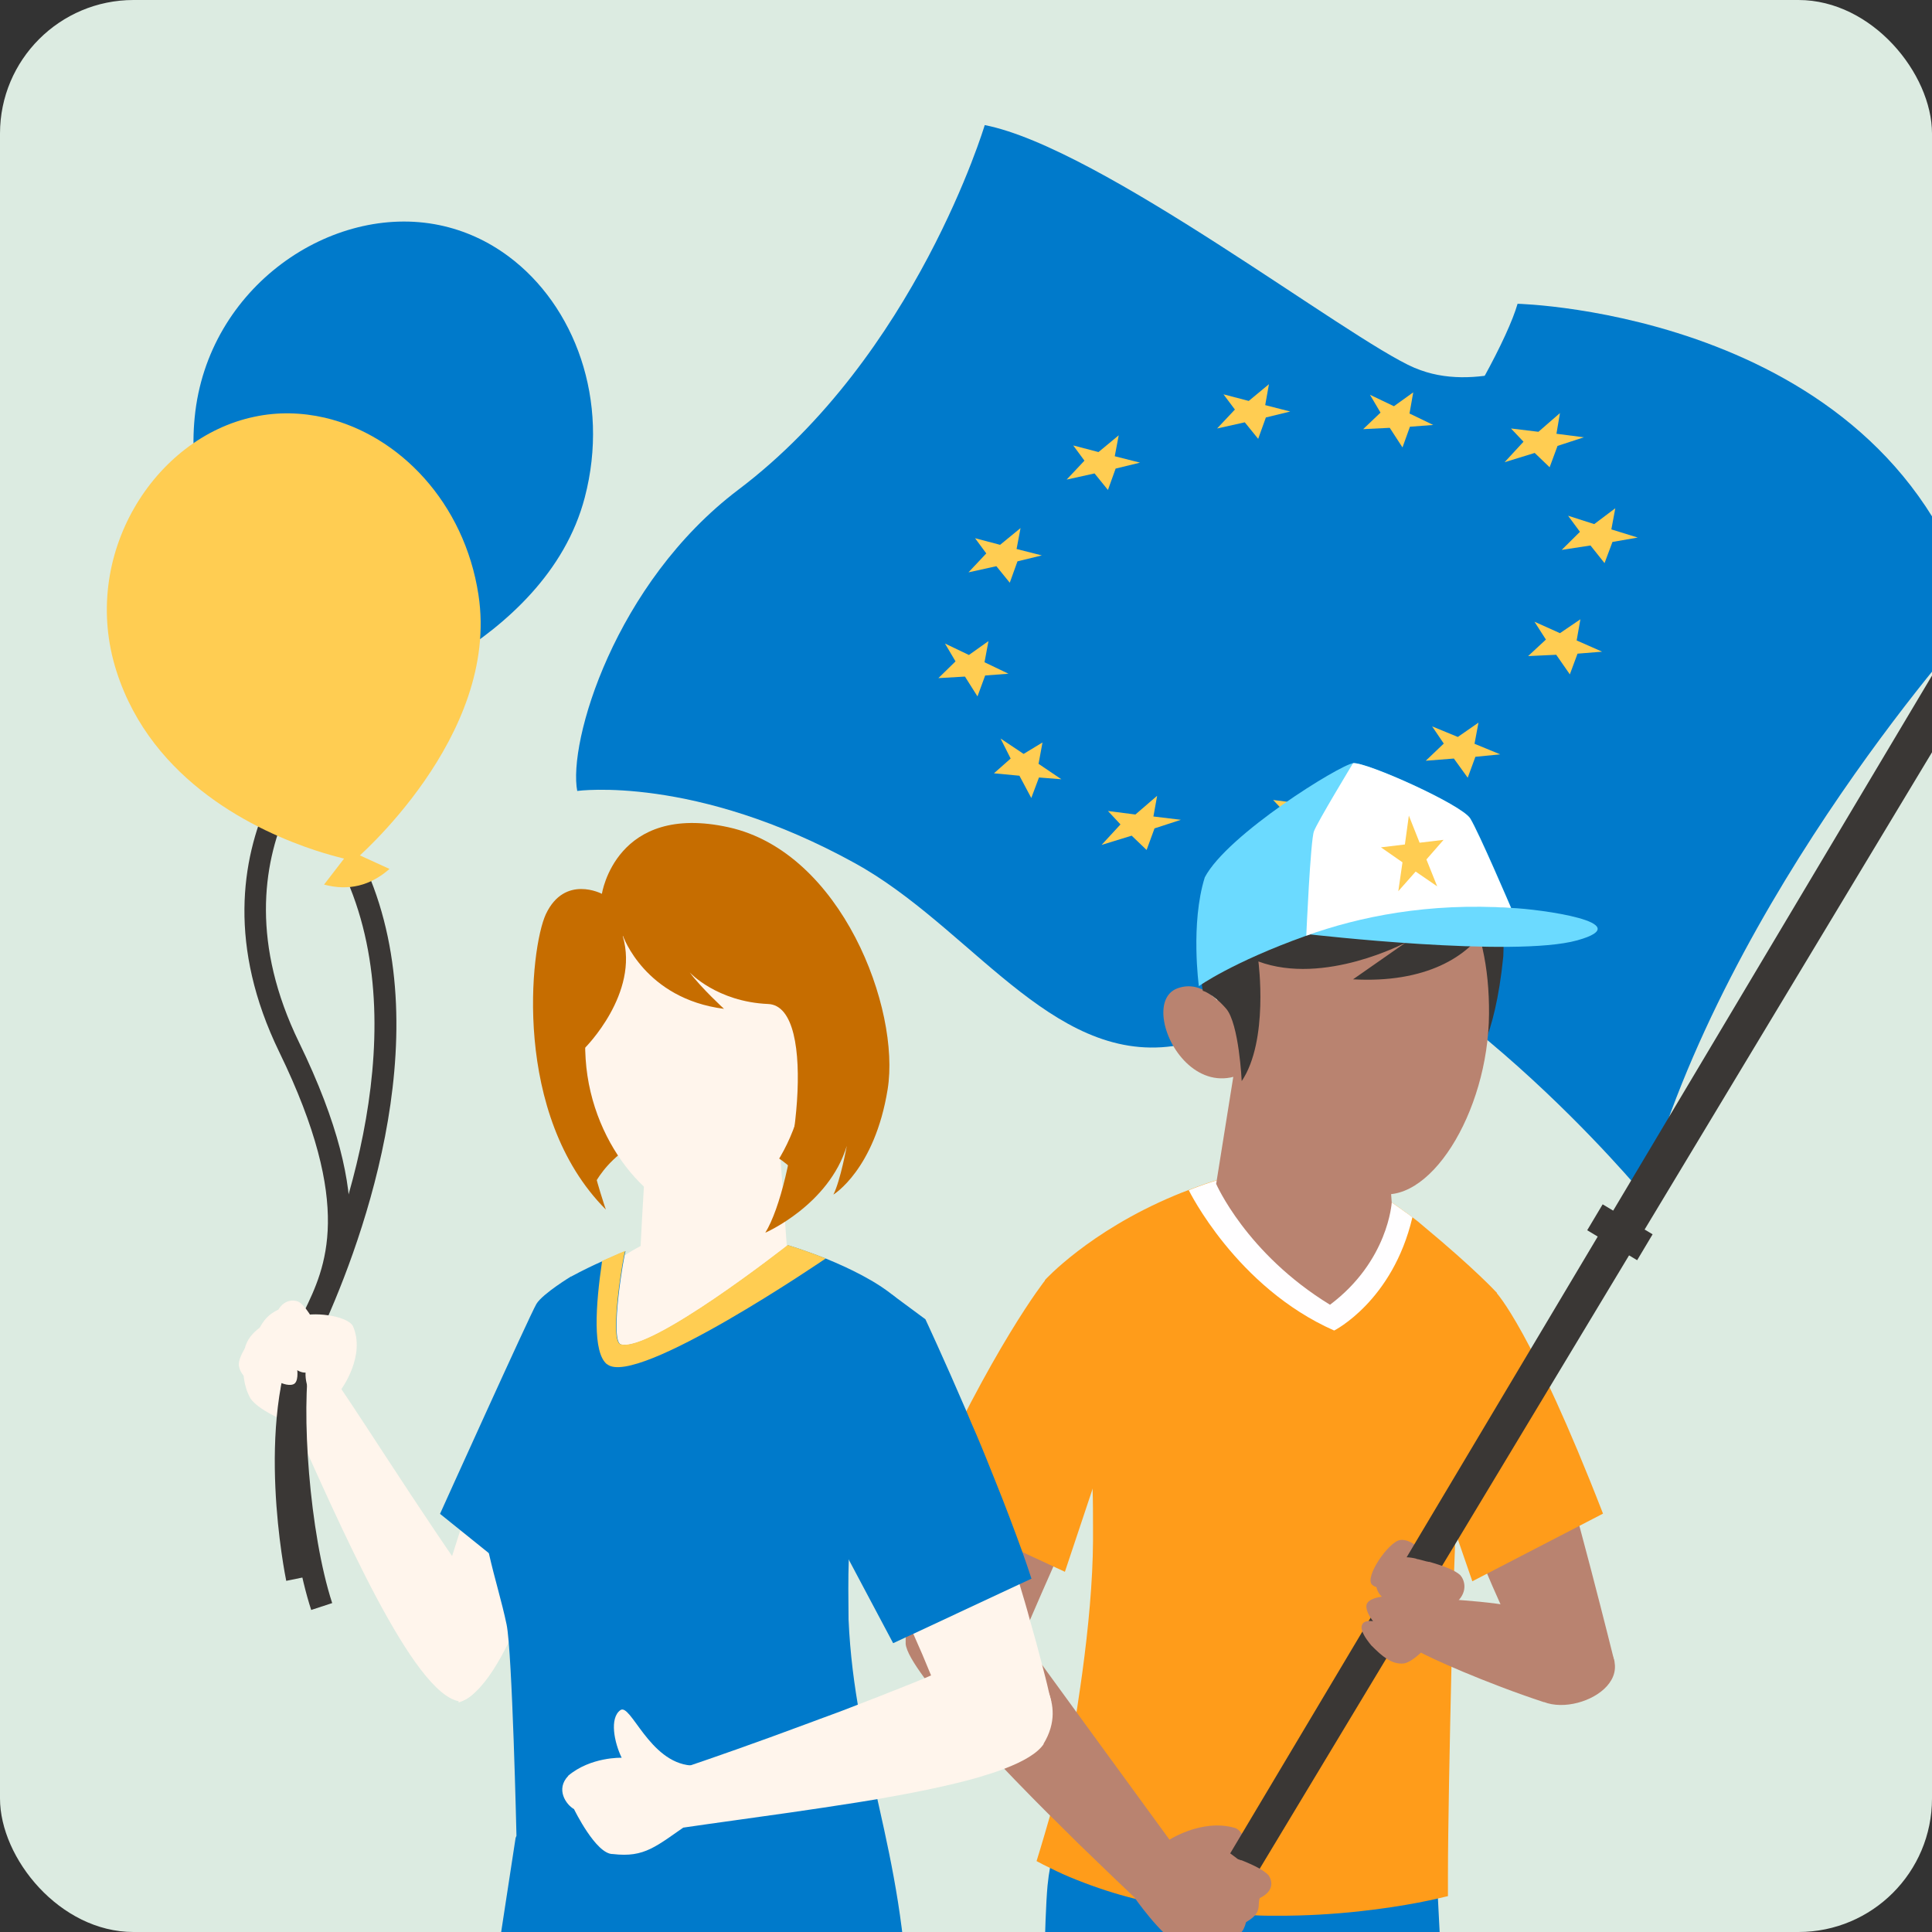 <svg width="217" height="217" viewBox="0 0 217 217" fill="none" xmlns="http://www.w3.org/2000/svg">
<rect x="0" y="0" width="217" height="217" fill="#333333" stroke="none"/>
<g clip-path="url(#clip0_5166_11160)">
<rect width="217" height="217" rx="15" fill="#DCEBE1"/>
<g clip-path="url(#clip1_5166_11160)">
<path d="M64.842 88.837C64.842 88.837 78.04 87.005 96.074 96.979C96.419 97.177 96.764 97.375 97.11 97.573C109.913 105.195 118.991 120.266 133.028 117.272L175.78 39.416L175.879 39.218C175.854 39.218 175.756 39.292 175.583 39.366C173.906 40.232 165.691 44.242 158.907 41.321C158.907 41.321 158.907 41.321 158.882 41.321C151.284 38.03 123.629 16.598 110.604 14.049C110.604 14.049 102.858 39.96 82.925 55.007C69.061 65.5 63.757 83.368 64.842 88.886V88.837Z" fill="#007ACB"/>
<path d="M119.657 109.699C125.923 110.268 129.821 111.728 133.028 117.247L175.879 39.193C175.065 40.381 149.433 78.072 138.949 83.64C128.291 89.282 112.577 104.848 112.577 104.848C112.577 104.848 112.108 109.031 119.657 109.699Z" fill="#007ACB"/>
<path d="M221.986 69.558C221.986 69.558 193.814 100.344 184.661 134.273C184.661 134.273 161.867 106.606 139.812 101.483C117.758 96.36 112.577 104.824 112.577 104.824C112.577 104.824 121.828 89.159 137.469 77.948C153.109 66.737 168.33 41.495 170.452 34.12C170.452 34.12 212.612 35.085 221.986 69.534V69.558Z" fill="#007ACB"/>
<path d="M127.527 91.485L129.969 89.381L129.55 91.707L132.634 92.079L129.673 93.044L128.785 95.469L127.108 93.861L123.728 94.9L125.85 92.598L124.443 91.089L127.527 91.485Z" fill="#FFCD52"/>
<path d="M174.053 52.483L172.376 50.874L168.996 51.913L171.118 49.612L169.712 48.127L172.795 48.498L175.213 46.395L174.818 48.721L177.902 49.117L174.941 50.082L174.053 52.483Z" fill="#FFCD52"/>
<path d="M146.078 90.248L148.521 88.144L148.101 90.47L151.185 90.841L148.225 91.807L147.361 94.232L145.659 92.599L142.279 93.663L144.401 91.336L142.995 89.852L146.078 90.248Z" fill="#FFCD52"/>
<path d="M180.221 63.248L178.642 61.268L175.41 61.763L177.458 59.734L176.126 57.927L179.061 58.867L181.429 57.086L180.985 59.461L183.946 60.377L181.109 60.872L180.221 63.248Z" fill="#FFCD52"/>
<path d="M163.741 82.774L166.06 81.165L165.616 83.541L168.503 84.729L165.715 85.001L164.852 87.352L163.297 85.199L160.14 85.446L162.163 83.516L160.855 81.586L163.741 82.774Z" fill="#FFCD52"/>
<path d="M175.213 71.117L177.507 69.558L177.088 71.934L179.949 73.196L177.186 73.419L176.323 75.745L174.793 73.543L171.636 73.691L173.634 71.835L172.351 69.831L175.213 71.117Z" fill="#FFCD52"/>
<path d="M156.563 45.627L158.734 44.068L158.314 46.444L160.978 47.731L158.363 47.929L157.525 50.255L156.094 48.053L153.109 48.201L155.058 46.345L153.874 44.341L156.563 45.627Z" fill="#FFCD52"/>
<path d="M141.317 49.29L139.812 47.434L136.704 48.127L138.702 45.999L137.42 44.291L140.257 45.033L142.526 43.153L142.107 45.504L144.919 46.221L142.181 46.89L141.317 49.29Z" fill="#FFCD52"/>
<path d="M114.97 84.679L117.092 83.392L116.648 85.793L119.213 87.525L116.697 87.327L115.833 89.629L114.501 87.129L111.64 86.857L113.515 85.199L112.38 82.947L114.97 84.679Z" fill="#FFCD52"/>
<path d="M123.382 50.775L125.652 48.894L125.208 51.245L128.045 51.963L125.306 52.631L124.443 55.032L122.938 53.175L119.805 53.868L121.803 51.74L120.545 50.033L123.382 50.775Z" fill="#FFCD52"/>
<path d="M106.139 72.281L108.827 73.567L111.023 72.008L110.579 74.384L113.268 75.671L110.653 75.869L109.79 78.22L108.383 75.993L105.398 76.166L107.323 74.285L106.139 72.281Z" fill="#FFCD52"/>
<path d="M113.416 65.45L111.911 63.594L108.778 64.287L110.777 62.159L109.518 60.451L112.331 61.194L114.625 59.313L114.181 61.664L117.018 62.382L114.28 63.05L113.416 65.45Z" fill="#FFCD52"/>
<path d="M165.814 143.999C169.983 147.216 173.412 157.116 173.757 158.724C176.767 168.128 181.355 186.714 181.355 186.714C181.355 186.714 178.741 185.526 172.943 189.436C165.074 173.919 160.411 160.061 158.068 150.384C158.068 150.384 155.971 138.976 165.814 143.999Z" fill="#B98370"/>
<path d="M180.048 170.009L165.37 177.607L159.646 161.026C159.646 161.026 161.719 149.79 168.059 145.187C168.059 145.187 171.981 149.246 180.048 170.009Z" fill="#FF9C1A"/>
<path d="M160.88 236.11L158.956 209.061C153.701 209.729 148.373 209.754 143.118 209.185L144.623 236.135H160.905L160.88 236.11Z" fill="#B98370"/>
<path d="M140.725 233.586L141.07 236.11H162.681L161.274 208.714C154.194 209.877 146.942 209.853 139.837 208.739L138.529 208.937L138.973 213.936L140.725 233.586Z" fill="#007ACB"/>
<path d="M136.778 236.11L138.924 208.591C132.905 207.576 126.96 205.794 121.31 203.319C120.866 210.174 120.496 223.365 120.2 236.11H136.753H136.778Z" fill="#B98370"/>
<path d="M140.454 236.11L140.725 233.586L141.268 229.799L143.389 214.876L144.179 209.284C135.841 208.516 127.601 206.24 119.904 202.676C118.819 205.72 117.931 208.912 117.659 211.783C117.314 215.545 117.166 225.518 117.141 236.11H140.429H140.454Z" fill="#007ACB"/>
<path d="M168.133 146.524C167.861 149.394 166.529 156.373 165.345 162.56C164.876 165.084 164.408 167.46 164.062 169.39C163.84 170.554 163.668 171.568 163.569 172.335C163.495 172.83 163.446 173.202 163.421 173.499C163.421 173.697 163.421 173.82 163.421 173.894C163.421 173.993 163.372 174.934 163.322 176.493C163.298 177.384 163.273 178.448 163.224 179.685C163.224 180.23 163.199 180.799 163.174 181.393C163.125 183.15 163.076 185.155 163.026 187.233C162.829 195.648 162.632 205.769 162.632 210.472C162.632 211.684 162.632 212.55 162.632 212.971C162.632 212.971 162.237 213.07 161.472 213.243C160.905 213.367 160.165 213.54 159.227 213.713C155.823 214.357 150.075 215.198 143.389 215.174C143.365 215.174 143.34 215.174 143.315 215.174C142.551 215.174 141.761 215.174 140.947 215.124C140.33 215.124 139.689 215.075 139.048 215.025C138.826 215.025 138.628 215 138.406 214.976C137.888 214.926 137.37 214.901 136.852 214.852C136.013 214.778 135.175 214.679 134.336 214.58C133.867 214.53 133.398 214.456 132.905 214.382C131.104 214.109 129.279 213.738 127.478 213.268C125.282 212.724 123.087 212.006 120.916 211.14C119.904 210.744 118.917 210.298 117.931 209.803C117.413 209.556 116.919 209.308 116.426 209.036C116.426 209.036 117.092 206.908 117.931 203.963C118.498 202.008 119.139 199.706 119.756 197.405C120.102 196.118 120.422 194.806 120.694 193.594C120.743 193.371 120.792 193.148 120.842 192.925C120.842 192.851 120.891 192.628 120.916 192.356C120.916 192.183 120.965 192.01 120.99 191.812C121.187 190.475 121.508 188.372 121.557 187.926C122.248 182.853 122.741 177.607 122.766 173.078V172.954C122.766 172.558 122.766 172.162 122.766 171.766V171.519C122.766 170.529 122.766 168.425 122.716 167.213C122.716 167.213 122.716 167.213 122.716 167.188V167.138C122.716 166.891 122.716 166.693 122.692 166.544C122.667 166.371 122.618 166.223 122.568 166.049C122.494 165.703 122.42 165.332 122.346 164.961C121.212 160.135 118.893 150.236 117.857 145.905C117.536 144.593 117.363 143.777 117.363 143.777C117.363 143.777 122.322 138.307 131.893 134.298C132.412 134.076 132.979 133.853 133.522 133.655C133.867 133.531 134.212 133.383 134.558 133.259C135.249 133.011 135.939 132.764 136.63 132.566C136.877 132.492 137.123 132.417 137.37 132.343C139.985 131.551 142.699 130.957 145.388 130.735C145.832 130.685 146.276 130.66 146.72 130.636C147.731 130.883 148.743 131.205 149.705 131.576C151.456 132.244 153.109 133.061 154.663 134.001C154.811 134.076 154.935 134.175 155.083 134.249C155.502 134.496 155.897 134.768 156.292 135.041C156.711 135.313 157.13 135.61 157.525 135.907C157.698 136.031 157.846 136.154 158.018 136.253C158.216 136.402 158.413 136.55 158.61 136.699C159.055 137.021 159.474 137.367 159.869 137.713C165.74 142.589 168.059 145.138 168.059 145.138C168.059 145.138 168.108 145.162 168.108 145.187C168.182 145.336 168.158 145.781 168.108 146.474L168.133 146.524Z" fill="#FF9C1A"/>
<path d="M158.635 136.748C156.415 146.152 149.853 149.444 149.853 149.444C138.85 144.593 133.521 133.68 133.521 133.68C133.867 133.556 134.212 133.407 134.558 133.284C135.495 132.937 136.432 132.64 137.37 132.343C140.429 131.403 143.611 130.784 146.72 130.636C150.223 131.502 153.454 133.135 156.291 135.041C156.711 135.313 157.13 135.635 157.525 135.907C157.698 136.031 157.846 136.154 158.018 136.253C158.216 136.402 158.413 136.55 158.61 136.699L158.635 136.748Z" fill="#FFFEFF"/>
<path d="M136.581 132.937C136.581 132.937 139.96 140.782 149.384 146.548C155.946 141.624 156.316 135.065 156.316 135.065L155.502 123.706L146.67 124.473L139.59 114.203L139.516 114.748L138.159 123.211L136.605 132.937H136.581Z" fill="#B98370"/>
<path d="M162.656 96.608L165 95.865C165 95.865 169.292 98.043 168.848 107.422C167.886 117.049 165.493 119.375 165.493 119.375C164.112 119.202 165.024 119.227 164.901 119.128C164.901 119.128 166.282 109.278 164.753 105.071C163.223 100.889 162.631 96.608 162.631 96.608H162.656Z" fill="#3A3735"/>
<path d="M154.54 93.737C154.54 93.737 143.932 90.99 138.233 103.784C138.233 103.784 134.829 112.05 138.233 120.143C138.233 120.143 145.609 130.858 154.293 133.927C160.386 135.857 167.17 124.993 167.245 113.881C167.319 103.364 163.273 95.519 154.564 93.761L154.54 93.737Z" fill="#B98370"/>
<path d="M138.998 115.837V120.811C134.755 122.296 131.351 118.138 130.758 114.748C130.462 113.04 130.857 111.53 132.239 111.011C135.15 109.947 137.321 112.793 138.332 114.55C138.776 115.292 138.998 115.837 138.998 115.837Z" fill="#B98370"/>
<path d="M131.721 207.403C131.203 207.724 130.783 208.12 130.438 208.591C130.117 209.011 129.846 209.506 129.574 209.976C128.982 211.09 128.44 212.278 127.478 213.169C126.688 212.427 124.246 210.1 121.137 207.081C120.496 206.438 119.83 205.794 119.139 205.101C118.769 204.73 118.375 204.334 117.98 203.963C116.697 202.676 115.34 201.315 114.033 199.954C113.638 199.533 113.219 199.112 112.824 198.692C110.998 196.786 109.247 194.88 107.668 193.099C106.879 192.232 106.163 191.366 105.497 190.574C104.905 189.857 104.362 189.164 103.869 188.52C102.611 186.813 101.797 185.452 101.723 184.635C101.723 184.437 101.723 184.214 101.723 183.967C101.747 183.497 101.846 182.927 101.994 182.284C102.611 179.413 104.19 174.884 105.966 170.257C106.681 168.376 107.446 166.495 108.186 164.688C108.531 163.872 108.852 163.08 109.173 162.313C109.321 161.917 109.494 161.545 109.642 161.174C111.615 156.497 113.145 153.032 113.145 153.032C113.145 153.032 115.118 148.231 117.338 145.311C117.338 145.311 117.56 145.534 117.906 145.954C118.819 147.043 120.669 149.469 121.434 152.364C123.95 161.471 122.642 166.049 122.642 166.049V166.099L118.301 175.973L116.993 178.943L115.661 182.012L114.822 183.942L117.018 186.961L120.965 192.381L121.162 192.653L131.375 206.66L131.425 206.71C131.425 206.71 131.449 206.809 131.499 206.933C131.573 207.131 131.671 207.378 131.745 207.403H131.721Z" fill="#B98370"/>
<path d="M173.436 191.193C166.874 189.04 160.386 186.12 159.4 185.501C159.03 182.606 159.252 180.799 161.274 179.487C165 179.883 170.451 179.834 177.186 182.358C186.635 187.58 177.828 192.901 173.412 191.168L173.436 191.193Z" fill="#B98370"/>
<path d="M131.104 206.784C131.104 206.784 134.928 204.186 138.751 205.324C140.182 205.943 140.404 208.937 139.911 210.447C139.417 211.956 137.567 210.991 137.222 208.467C137.222 208.467 134.607 212.872 129.796 210.15C126.096 207.947 131.104 206.784 131.104 206.784Z" fill="#B98370"/>
<path d="M160.164 174.587C160.164 174.587 158.536 172.731 157.229 172.979C155.921 173.226 153.208 177.186 154.12 178.003C155.033 178.819 156.76 177.879 157.673 177.334C158.586 176.79 160.164 174.587 160.164 174.587Z" fill="#B98370"/>
<path d="M125.702 236.11L228.721 65.03L224.823 62.753L122.174 235.021L123.333 236.11H125.702Z" fill="#3A3735"/>
<path d="M178.273 138.179L183.882 141.546L185.618 138.637L180.008 135.269L178.273 138.179Z" fill="#3A3735"/>
<path d="M127.453 213.169C127.453 213.169 130.364 217.327 132.214 218.217C133.991 218.935 135.397 219.084 135.397 219.084L138.998 208.789C138.998 208.789 136.408 206.784 136.186 206.858C135.964 206.933 129.772 208.789 129.772 208.789L127.453 213.169Z" fill="#B98370"/>
<path d="M138.135 208.492C138.357 208.516 139.121 208.863 139.368 208.937C139.417 208.937 139.442 208.937 139.442 208.937C141.046 209.58 141.983 210.1 142.476 210.62C142.846 211.14 143.241 212.352 141.49 213.194C141.194 214.06 141.835 214.802 139.96 215.891C139.639 217.079 139.195 217.549 137.666 217.772C137.197 218.663 136.161 219.059 135.668 219.084C134.41 219.084 133.497 218.069 132.584 216.931C132.584 216.931 132.584 216.906 132.535 216.856C132.461 216.757 132.411 216.658 132.362 216.584C132.066 216.139 131.622 215.322 131.745 214.802C131.918 214.035 132.979 214.406 132.979 214.382C132.979 214.382 132.313 213.392 132.461 212.674C132.609 211.956 134.138 211.956 134.138 211.956C134.138 211.956 133.546 211.288 133.743 210.62C133.916 209.952 135.372 210.224 135.47 210.1C135.47 210.001 134.73 209.209 135.15 208.591C135.446 208.145 136.704 207.922 138.159 208.467L138.135 208.492Z" fill="#B98370"/>
<path d="M159.104 175.107C159.35 175.107 160.214 175.404 160.485 175.429C160.534 175.429 160.559 175.429 160.559 175.429C162.36 175.948 163.445 176.394 164.013 176.914C164.482 177.433 164.901 178.695 163.692 179.883C163.47 180.849 163.199 181.739 161.916 182.903C161.373 184.165 160.707 184.981 159.696 185.526C158.931 186.268 158.191 186.763 157.673 186.837C156.316 186.986 155.206 185.996 154.096 184.882C154.096 184.882 154.071 184.882 154.022 184.808C153.923 184.709 153.874 184.61 153.8 184.536C153.43 184.066 152.862 183.249 152.936 182.68C153.06 181.838 154.219 182.111 154.219 182.086C154.219 182.086 153.38 181.096 153.479 180.304C153.578 179.512 155.206 179.339 155.206 179.339C155.206 179.339 154.49 178.695 154.614 177.928C154.737 177.161 156.341 177.31 156.415 177.161C156.39 177.062 155.502 176.295 155.897 175.577C156.168 175.058 157.5 174.662 159.128 175.082L159.104 175.107Z" fill="#B98370"/>
<path d="M151.974 109.996L157.895 105.863C157.895 105.863 148.742 110.738 141.342 107.991C141.342 107.991 142.526 116.876 139.467 121.429C139.467 121.429 139.171 114.97 137.715 113.287C136.26 111.605 135.1 111.283 135.1 111.283C135.1 111.283 133.127 101.928 140.799 93.737C148.496 85.545 159.202 88.738 164.926 94.603C171.636 98.043 168.182 110.912 151.974 109.996Z" fill="#3A3735"/>
<path d="M103.45 169.044L119.608 176.542L124.789 161.026C124.789 161.026 123.728 148.404 117.388 143.801C117.388 143.801 111.517 151.151 103.45 169.044Z" fill="#FF9C1A"/>
<path d="M169.736 101.978C160.436 101.359 152.64 102.968 146.72 105.096C138.357 108.09 134.656 110.763 134.656 110.763C134.656 110.763 133.694 103.735 135.322 98.538C137.863 93.712 150.543 85.867 151.999 85.719C153.479 85.57 164.186 90.371 165.148 91.93C166.11 93.489 169.736 101.978 169.736 101.978Z" fill="#6BDAFF"/>
<path d="M147.114 104.948C147.114 104.948 170.081 107.596 177.162 105.616C184.242 103.636 172.894 102.102 169.736 101.978C166.554 101.854 158.635 100.691 158.635 100.691L147.139 104.948H147.114Z" fill="#6BDAFF"/>
<path d="M169.736 101.978C160.436 101.359 152.64 102.968 146.72 105.096C146.72 105.096 147.188 94.356 147.583 93.366C147.953 92.351 151.974 85.719 151.974 85.719C153.454 85.57 164.161 90.371 165.123 91.93C166.085 93.489 169.712 101.978 169.712 101.978H169.736Z" fill="white"/>
<path d="M158.24 91.609L159.449 94.653L162.138 94.331L160.214 96.533L161.423 99.552L159.005 97.894L157.056 100.097L157.525 96.855L155.107 95.172L157.796 94.85L158.24 91.609Z" fill="#FFCD52"/>
<path d="M51.619 191.094C54.407 190.723 56.676 183.719 56.8 183.076C50.78 175.528 40.444 158.922 37.903 155.408L32.476 158.6C38.273 171.543 46.438 190.352 51.619 191.094Z" fill="#FFF5EC"/>
<path d="M33.092 160.036C33.092 160.036 29.17 158.625 28.134 157.066C27.27 155.556 27.344 153.923 27.344 153.923L35.658 149.147C35.658 149.147 37.928 150.137 37.903 150.335C37.878 150.533 36.743 157.437 36.743 157.437L33.092 160.061V160.036Z" fill="#FFF5EC"/>
<path d="M32.155 177.582C32.007 176.864 28.578 159.813 33.536 149.172C37.78 140.089 46.809 116.975 38.964 98.835L41.233 97.845C49.473 116.901 40.173 140.832 35.781 150.211C31.168 160.085 34.548 176.889 34.573 177.062L32.155 177.557V177.582Z" fill="#3A3735"/>
<path d="M34.968 180.873C32.451 173.201 31.168 158.897 32.377 152.018C32.673 150.409 33.389 148.899 34.153 147.315C36.546 142.366 39.827 135.56 31.366 118.163C19.796 94.356 37.558 79.433 37.755 79.284L39.309 81.19C38.643 81.734 22.88 95.048 33.586 117.074C42.566 135.536 38.989 142.96 36.374 148.38C35.658 149.864 35.041 151.151 34.819 152.413C33.783 158.279 34.745 172.187 37.311 180.057L34.968 180.824V180.873Z" fill="#3A3735"/>
<path d="M39.186 78.072L34.671 80.571C37.064 82.501 39.753 82.922 42.689 81.982L39.186 78.072Z" fill="#007ACB"/>
<path d="M39.112 79.359C39.112 79.359 37.533 78.319 35.337 76.339C29.861 71.464 20.486 60.922 21.868 46.865C23.299 32.214 37.261 22.785 49.349 25.285C52.211 25.879 54.826 27.091 57.12 28.799C64.546 34.318 68.542 44.959 65.681 55.873C61.289 72.701 39.112 79.359 39.112 79.359Z" fill="#007ACB"/>
<path d="M39.334 95.543L36.398 99.355C39.161 100.097 41.603 99.478 43.749 97.597L39.309 95.568L39.334 95.543Z" fill="#FFCD52"/>
<path d="M39.753 96.682C39.753 96.682 38.026 96.36 35.436 95.519C28.973 93.39 17.082 87.896 13.085 75.399C8.916 62.382 17.329 49.166 28.553 46.815C31.193 46.246 33.882 46.32 36.472 46.914C44.86 48.869 52.162 56.467 53.741 66.811C56.183 82.774 39.753 96.682 39.753 96.682Z" fill="#FFCD52"/>
<path d="M36.028 149.864C35.979 149.666 35.584 149.023 35.486 148.825C35.486 148.8 35.486 148.776 35.486 148.776C34.721 147.414 34.153 146.623 33.611 146.251C33.117 145.979 32.007 145.88 31.267 147.093C30.527 147.464 29.861 147.86 29.17 149.122C28.257 149.815 27.739 150.508 27.493 151.448C27.049 152.215 26.777 152.908 26.827 153.354C26.975 154.468 27.986 155.185 29.096 155.878C29.096 155.878 29.121 155.878 29.17 155.928C29.269 155.977 29.343 156.027 29.442 156.051C29.886 156.249 30.65 156.571 31.119 156.398C31.785 156.15 31.341 155.259 31.366 155.235C31.366 155.235 32.328 155.73 32.945 155.482C33.561 155.259 33.389 153.898 33.389 153.898C33.389 153.898 34.055 154.344 34.647 154.096C35.239 153.849 34.819 152.587 34.918 152.488C35.017 152.488 35.806 153.057 36.3 152.611C36.67 152.29 36.719 151.127 36.053 149.889L36.028 149.864Z" fill="#FFF5EC"/>
<path d="M38.372 155.977C38.372 155.977 41.11 152.24 39.63 148.924C38.914 147.711 34.918 147.291 33.635 147.909C32.352 148.528 33.857 150.632 36.127 150.656C36.127 150.656 32.5 153.527 35.51 157.536C37.928 160.605 38.372 155.977 38.372 155.977Z" fill="#FFF5EC"/>
<path d="M51.644 186.54C51.496 183.422 51.619 180.205 50.978 177.136C50.953 176.988 50.386 176.32 50.336 176.171L54.259 163.822L61.758 171.939C61.758 171.939 56.948 189.683 51.496 191.218C51.743 189.758 51.718 188.223 51.644 186.565V186.54Z" fill="#FFF5EC"/>
<path d="M64.2 143.331C64.2 143.331 60.969 145.286 60.253 146.449C59.562 147.588 49.423 170.034 49.423 170.034L61.043 179.388L65.582 161.372L64.176 143.356L64.2 143.331Z" fill="#007ACB"/>
<path d="M80.704 137.639C96.172 141.747 100.415 146.573 100.415 146.573L90.005 175.429C90.005 175.429 87.883 186.565 90.868 191.861C101.402 200.696 93.212 215.223 93.212 215.223C86.156 220.222 70.787 213.268 70.787 213.268C70.787 213.268 63.337 211.214 57.959 204.458C57.959 204.458 60.821 193.297 59.02 185.6C55.369 174.736 54.728 165.53 57.244 157.586C60.13 152.166 66.544 138.134 80.704 137.664V137.639Z" fill="#FFF5EC"/>
<path d="M78.114 242L78.435 225.221L78.558 219.702L78.657 217.846L78.755 216.015L79.051 210.917L77.152 210.768L72.835 210.472L70.738 210.323L67.827 210.175L61.141 209.878L57.416 219.183L57.293 220.989L55.837 242H78.114Z" fill="#B98370"/>
<path d="M74.537 225.592L77.127 232.002L77.843 242.025H98.663C99.182 235.764 99.453 229.923 99.132 226.013C98.935 224.008 98.343 221.162 97.578 218.193C96.591 214.357 95.358 210.298 94.519 207.551C93.878 205.497 93.434 204.161 93.434 204.161L85.095 206.735L72.859 210.496L69.233 212.426L70.072 214.481L74.586 225.617L74.537 225.592Z" fill="#B98370"/>
<path d="M87.439 127.047L88.5 141.698L71.823 142.49L72.119 136.773L72.391 132.12L72.489 131.873L76.19 125.909L87.439 127.047Z" fill="#FFF5EC"/>
<path d="M89.29 120.019C89.29 120.019 91.288 114.302 94.988 115.416C98.689 116.529 95.26 126.032 89.586 124.399L89.29 120.019Z" fill="#B98370"/>
<path d="M94.026 118.039C91.436 118.187 90.128 120.588 90.079 120.712C90.03 120.811 90.079 120.959 90.178 121.009C90.202 121.009 90.252 121.033 90.301 121.033C90.375 121.033 90.449 120.984 90.474 120.91C90.474 120.91 90.967 119.994 91.904 119.276C92.842 119.796 92.472 121.33 92.472 121.355C92.447 121.479 92.521 121.578 92.62 121.627C92.62 121.627 92.669 121.627 92.694 121.627C92.793 121.627 92.867 121.553 92.891 121.454C92.891 121.38 93.286 119.771 92.299 119.004C92.768 118.707 93.335 118.509 94.001 118.46C94.001 118.46 94.051 118.46 94.075 118.46C94.174 118.46 94.297 118.361 94.273 118.237C94.273 118.113 94.174 118.014 94.051 118.039H94.026Z" fill="#B98370"/>
<path d="M66.47 133.581C66.47 133.581 69.208 126.923 77.472 127.097C85.737 127.27 89.486 131.823 89.486 131.823L94.198 123.484L64.718 115.243L62.35 119.351L66.495 133.581H66.47Z" fill="#C66D00"/>
<path d="M90.547 117.321C91.214 127.493 84.849 136.006 79.372 136.55C73.994 136.822 66.445 129.126 65.779 118.955C65.113 108.783 70.097 100.171 76.955 99.726C83.788 99.28 89.881 107.15 90.547 117.321Z" fill="#FFF5EC"/>
<path d="M69.973 105.121C69.973 105.121 72.416 112.174 81.321 113.312C81.321 113.312 78.756 110.961 77.473 109.229C77.473 109.229 80.507 112.52 86.28 112.768C92.052 113.015 89.24 133.135 85.959 138.456C85.959 138.456 93.088 135.362 95.111 128.705C95.111 128.705 94.396 132.615 93.607 134.175C93.607 134.175 98.244 131.378 99.7 122.345C101.155 113.312 94.519 95.717 81.839 92.92C69.159 90.124 67.605 100.394 67.605 100.394C67.605 100.394 63.436 98.192 61.314 102.671C59.538 106.482 57.466 125.241 68.049 135.857C68.049 135.857 63.781 123.83 65.706 117.693C65.706 117.693 71.848 111.58 69.949 105.146L69.973 105.121Z" fill="#C66D00"/>
<path d="M101.994 227.077C102.044 231.012 101.97 236.308 101.846 242H52.458L57.91 206.438C57.91 206.438 57.984 206.264 58.009 206.19C58.009 206.19 57.54 185.526 56.898 182.457C55.838 177.384 53.691 172.187 53.987 165.406C53.987 160.951 63.979 143.678 64.201 143.356C65.385 142.712 66.618 142.118 67.679 141.648C69.11 141.005 70.171 140.559 70.269 140.535C70.121 140.658 68.444 150.533 69.727 151.003C73.008 152.067 88.525 139.866 88.525 139.866C88.525 139.866 90.375 140.411 92.793 141.376C95.333 142.415 98.442 143.9 100.539 145.682C101.624 146.623 102.438 147.637 102.734 148.726C104.19 151.226 99.404 156.373 97.011 163.921C95.901 167.411 95.481 171.073 95.333 175.157V175.206C95.259 177.31 95.284 179.537 95.309 181.888C95.975 197.355 101.55 207.774 102.019 226.186C102.019 226.483 102.019 226.78 102.019 227.077H101.994Z" fill="#007ACB"/>
<path d="M118.054 191.094C115.291 192.133 112.429 192.381 109.494 192.653C108.803 192.703 108.211 192.876 107.668 193.074C107.298 193.222 106.953 193.396 106.632 193.618C106.262 192.579 105.892 191.564 105.497 190.55C105.201 189.758 104.881 188.99 104.584 188.199C103.943 186.615 103.277 185.056 102.586 183.521C102.389 183.076 102.192 182.655 101.994 182.234C100.933 179.982 99.823 177.829 98.664 175.8C98.368 175.28 98.072 174.785 97.776 174.29C96.937 172.929 96.246 171.642 95.679 170.43C94.741 168.45 94.149 166.619 93.829 164.961C92.447 158.056 95.629 153.824 98.713 151.448C100.391 150.137 102.044 149.37 102.907 149.048C103.302 148.899 103.524 148.825 103.524 148.825C103.524 148.825 105.448 152.661 108.112 159.417C108.458 160.308 108.828 161.248 109.198 162.263C109.617 163.401 110.061 164.589 110.53 165.851C111.369 168.202 112.257 170.751 113.145 173.523C113.613 174.959 114.082 176.443 114.526 177.978C114.921 179.289 115.316 180.601 115.686 181.987C116.154 183.596 116.598 185.254 117.043 186.961C117.289 187.926 117.561 188.916 117.783 189.931C117.881 190.327 117.98 190.723 118.079 191.144L118.054 191.094Z" fill="#FFF5EC"/>
<path d="M117.24 195.87C116.549 196.91 114.995 197.825 112.799 198.667C111.911 199.013 110.949 199.31 109.888 199.632C106.706 200.548 102.759 201.34 98.516 202.082C97.775 202.206 97.011 202.33 96.246 202.453C93.779 202.849 91.213 203.22 88.672 203.592C84.553 204.186 80.457 204.73 76.757 205.274C76.757 205.274 76.757 205.274 76.757 205.25C76.584 204.928 75.376 202.478 76.338 198.692C76.338 198.692 76.757 198.543 77.522 198.296C79.717 197.553 84.725 195.821 90.893 193.519C91.312 193.371 91.731 193.198 92.151 193.049C92.422 192.95 92.694 192.851 92.965 192.752C94.05 192.356 95.16 191.936 96.295 191.49C97.973 190.847 99.675 190.178 101.402 189.486C102.216 189.164 103.03 188.842 103.844 188.496C104.066 188.397 104.313 188.298 104.535 188.199C104.806 188.1 105.078 187.976 105.349 187.877C105.916 187.629 106.508 187.382 107.076 187.134C110.455 185.699 115.661 185.501 116.845 188.124C117.018 188.496 117.388 189.09 117.708 189.906C118.3 191.366 118.695 193.445 117.19 195.895L117.24 195.87Z" fill="#FFF5EC"/>
<path d="M63.806 199.459C66.347 197.306 69.825 197.429 69.825 197.429C68.986 195.697 68.444 192.975 69.677 192.084C70.837 191.243 72.909 197.924 77.596 198.296C77.645 198.667 77.349 198.939 77.423 199.31C77.398 201.117 77.522 204.73 77.522 204.73C73.649 207.403 72.44 208.665 68.838 208.244C66.939 208.294 64.472 203.196 64.472 203.196C63.584 202.701 62.375 200.968 63.83 199.459H63.806Z" fill="#FFF5EC"/>
<path d="M115.809 177.334L114.477 177.953L102.561 183.521L101.698 183.917L100.317 184.561L97.332 178.943L95.309 175.132L92.768 170.331C92.768 170.331 92.595 169.836 92.373 168.945C91.485 165.431 89.955 155.977 96.74 148.825L99.7 145.88L100.193 145.41L100.563 145.682L103.943 148.182C103.943 148.182 105.991 152.562 108.556 158.526C108.901 159.368 109.272 160.234 109.666 161.125C110.406 162.857 111.146 164.713 111.886 166.569C112.923 169.143 113.909 171.766 114.822 174.29C115.192 175.33 115.538 176.344 115.858 177.334H115.809Z" fill="#007ACB"/>
<path d="M68.197 153.23C71.453 155.903 92.743 141.351 92.743 141.351C90.35 140.386 88.475 139.842 88.475 139.842C88.475 139.842 72.958 152.042 69.677 150.978C68.394 150.508 70.072 140.634 70.22 140.51C70.146 140.51 69.06 140.98 67.629 141.624C66.889 146.647 66.544 151.919 68.172 153.23H68.197Z" fill="#FFCD52"/>
</g>
</g>
<defs>
<clipPath id="clip0_5166_11160">
<rect width="217" height="217" rx="15" fill="white"/>
</clipPath>
<clipPath id="clip1_5166_11160">
<rect width="222" height="228" fill="white" transform="translate(12 14)"/>
</clipPath>
</defs>
</svg>
